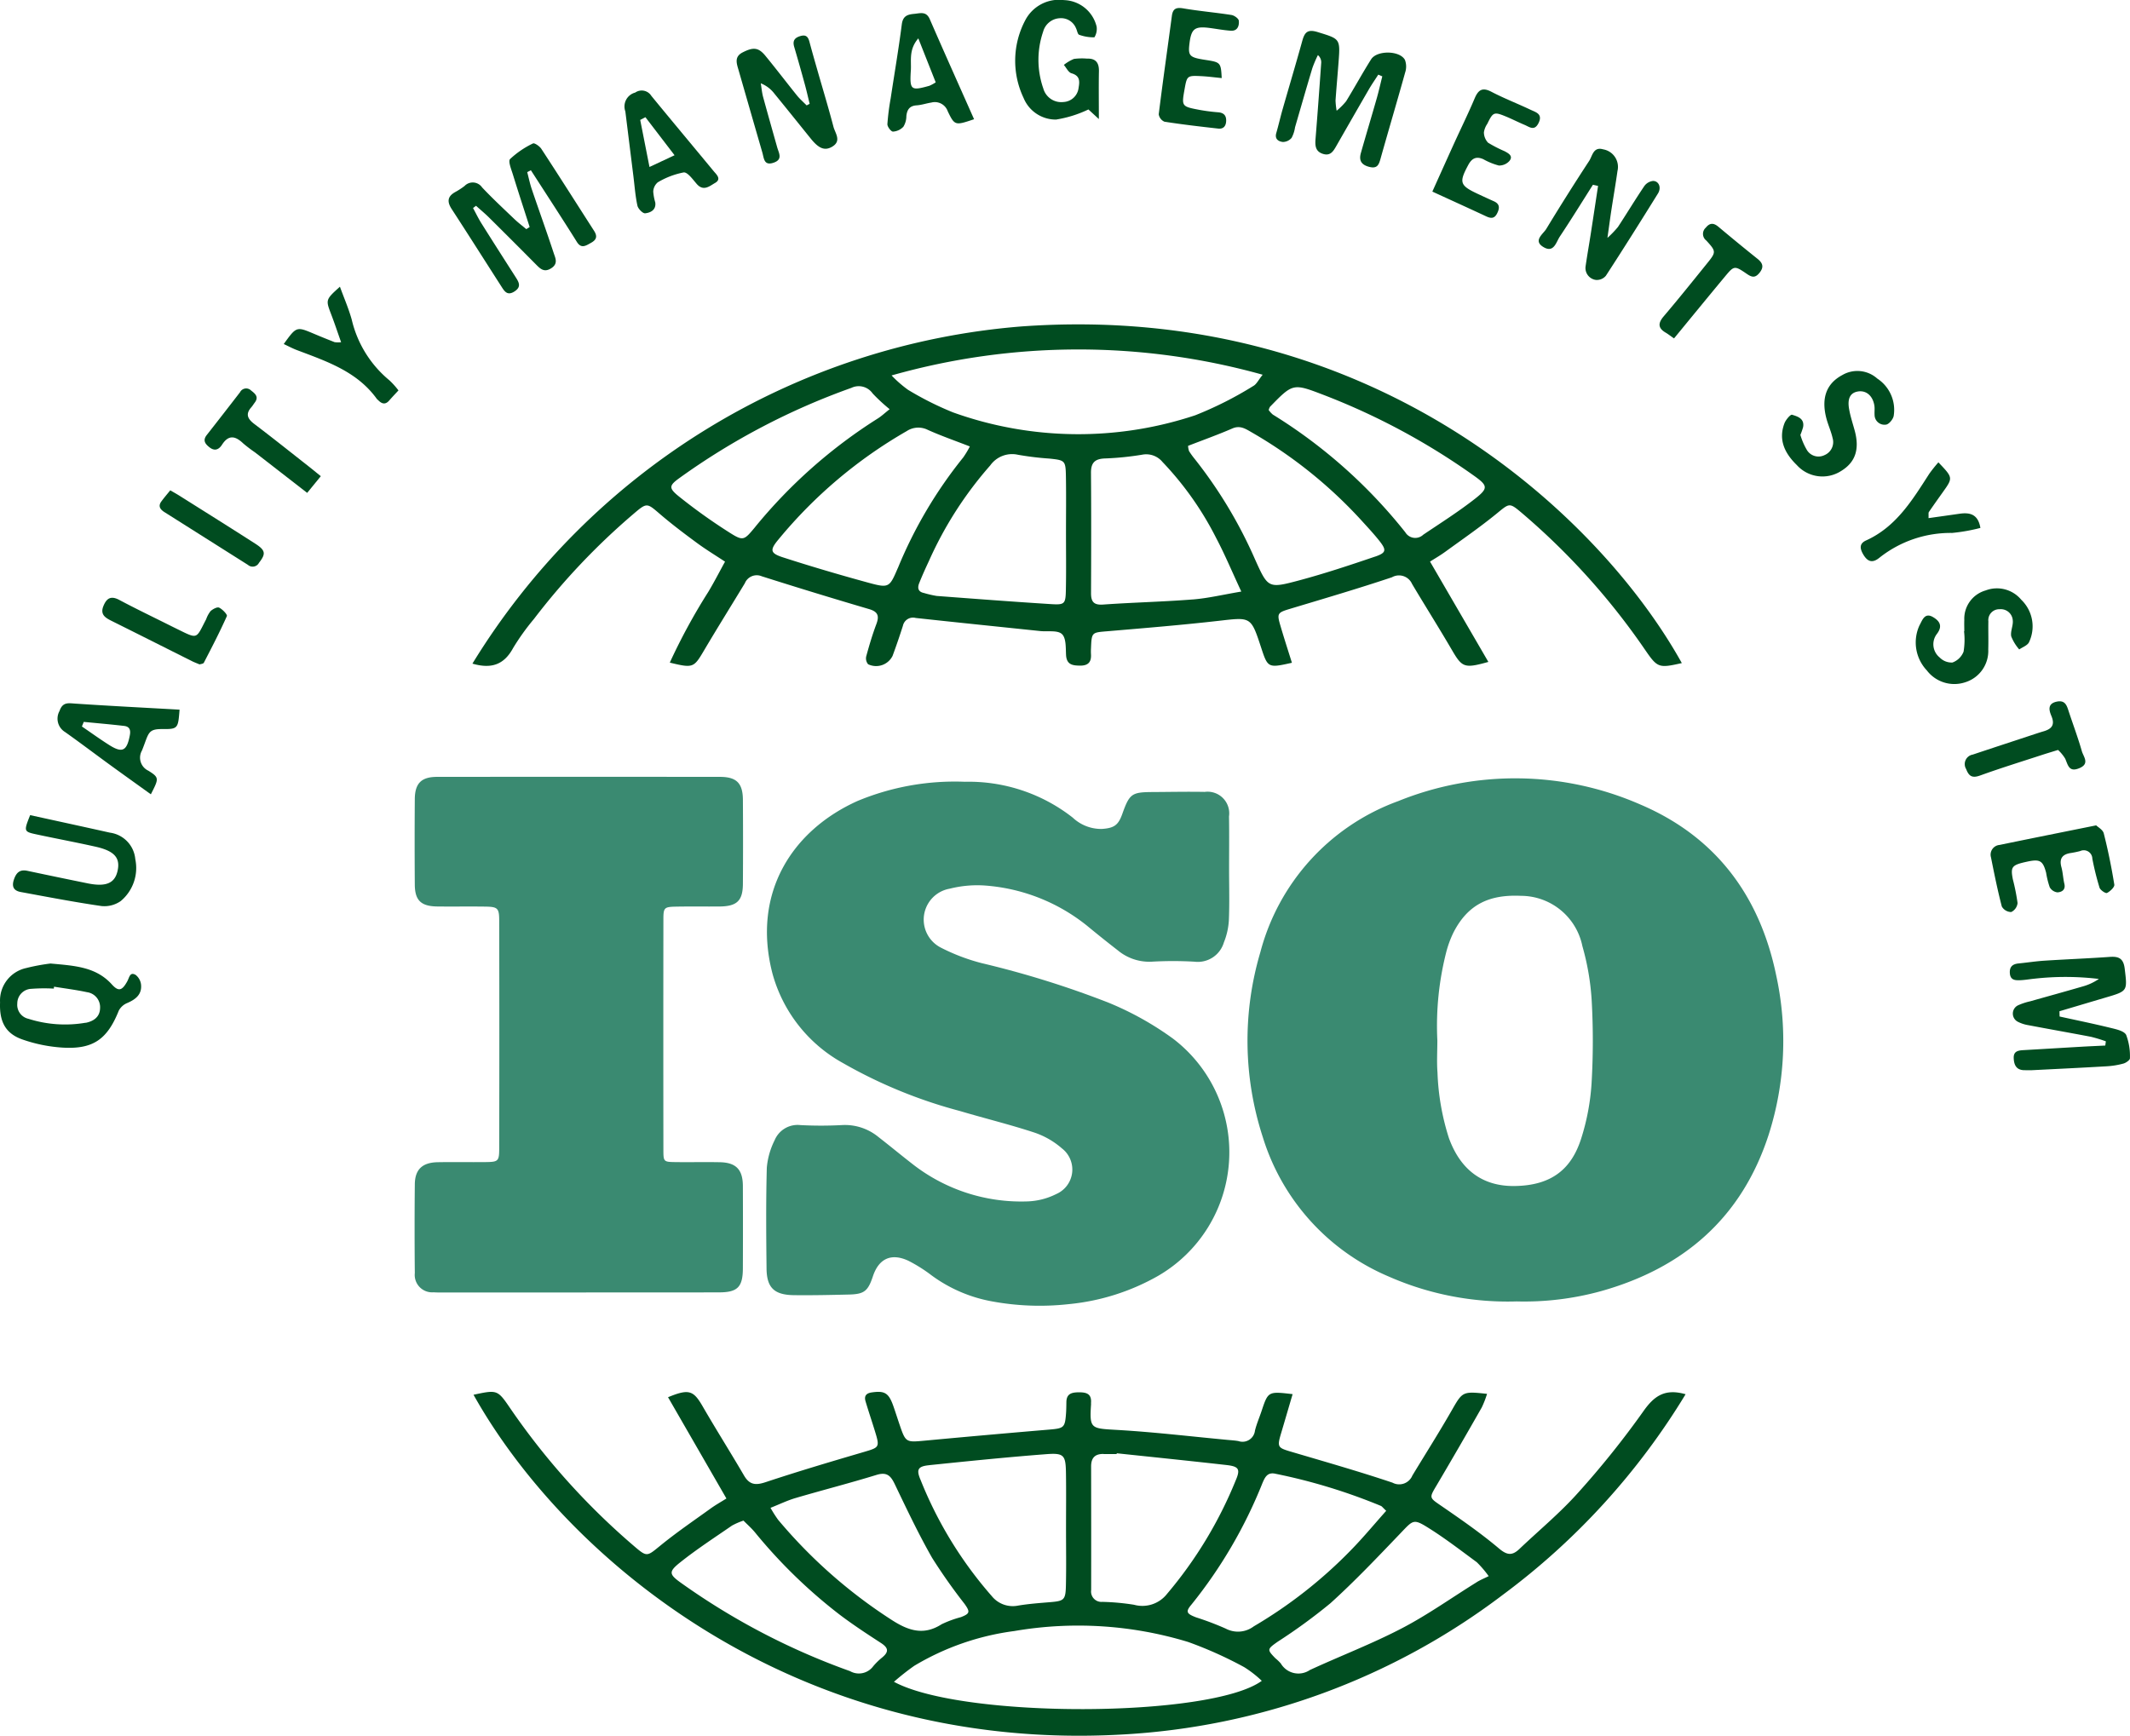 <svg xmlns="http://www.w3.org/2000/svg" width="202" height="164.642" viewBox="0 0 202 164.642">
  <g id="ch-04" transform="translate(-1483 -1474.438)">
    <path id="Path_59" data-name="Path 59" d="M377.878,193.883a29.582,29.582,0,0,0-22.97-.314A20.9,20.9,0,0,0,341.846,207.9a29.534,29.534,0,0,0,.233,17.534,21.1,21.1,0,0,0,11.955,13.231,27.992,27.992,0,0,0,12.117,2.356,27.412,27.412,0,0,0,8-.974c7.848-2.2,13.354-6.975,15.9-14.83a29.2,29.2,0,0,0,.712-15.147C389.2,202.537,385.032,196.931,377.878,193.883Zm-4.622,26.478a21.622,21.622,0,0,1-.988,5.226c-.876,2.728-2.651,4.451-6.34,4.487-3.032.03-5.1-1.551-6.191-4.525a22.982,22.982,0,0,1-1.091-6.243c-.077-1.008-.013-2.028-.013-3.042a28.3,28.3,0,0,1,.828-8.316,9.955,9.955,0,0,1,.69-1.9c1.4-2.76,3.494-3.632,6.413-3.5a5.958,5.958,0,0,1,5.823,4.768,23.926,23.926,0,0,1,.879,5.1,68.577,68.577,0,0,1-.009,7.938Z" transform="translate(1260.679 1356.865)" fill="#3a8a71"/>
    <path id="Path_60" data-name="Path 60" d="M210.751,231.64a6.58,6.58,0,0,1-2.765.7,16.739,16.739,0,0,1-10.912-3.579c-1.068-.83-2.109-1.694-3.178-2.523A5,5,0,0,0,190.4,225.1a37.2,37.2,0,0,1-3.912,0,2.358,2.358,0,0,0-2.449,1.443,7.152,7.152,0,0,0-.739,2.6c-.087,3.187-.06,6.377-.025,9.566.02,1.82.733,2.5,2.594,2.523,1.738.021,3.478-.018,5.216-.059,1.455-.034,1.807-.321,2.278-1.734.559-1.676,1.734-2.228,3.359-1.472a14.219,14.219,0,0,1,2.2,1.385,13.829,13.829,0,0,0,5.659,2.456,24.863,24.863,0,0,0,7.334.277,21.2,21.2,0,0,0,8.477-2.673,13.55,13.55,0,0,0,1.447-22.5,29.222,29.222,0,0,0-6.179-3.443,90.377,90.377,0,0,0-12-3.736,18.778,18.778,0,0,1-3.891-1.486,2.981,2.981,0,0,1,.888-5.574,10.638,10.638,0,0,1,3.292-.3,17.48,17.48,0,0,1,9.69,3.792q1.452,1.2,2.941,2.354A4.669,4.669,0,0,0,219.8,209.6a35.345,35.345,0,0,1,4.057,0,2.581,2.581,0,0,0,2.791-1.83,6.589,6.589,0,0,0,.471-2.089c.069-1.592.022-3.188.021-4.783,0-1.691.021-3.383-.007-5.073a2.053,2.053,0,0,0-2.307-2.331c-1.642-.03-3.285.005-4.928.014-2,.011-2.2.153-2.894,2.1-.38,1.058-.785,1.32-1.928,1.4a3.933,3.933,0,0,1-2.764-1.074,15.988,15.988,0,0,0-10.23-3.4,24,24,0,0,0-10.168,1.817c-6.161,2.762-10.048,8.678-8.09,16.328a13.875,13.875,0,0,0,6.7,8.538,45.98,45.98,0,0,0,11.079,4.544c2.355.7,4.745,1.282,7.075,2.049a7.689,7.689,0,0,1,2.609,1.5A2.534,2.534,0,0,1,210.751,231.64Z" transform="translate(1372.421 1356.06)" fill="#3a8a71"/>
    <path id="Path_61" data-name="Path 61" d="M97.157,239.8c1.727-.007,2.215-.523,2.222-2.274q.016-3.915,0-7.829c-.01-1.55-.653-2.211-2.181-2.242-1.4-.028-2.8.007-4.2-.012-1.122-.015-1.155-.032-1.156-1.125q-.015-10.946,0-21.892c0-1.139.073-1.195,1.266-1.216,1.353-.024,2.706,0,4.059-.012,1.65-.018,2.2-.539,2.215-2.135q.027-3.987,0-7.974c-.009-1.592-.6-2.186-2.181-2.187q-13.411-.013-26.822,0c-1.494,0-2.1.613-2.113,2.109q-.029,4.059,0,8.119c.013,1.5.6,2.048,2.14,2.066,1.5.018,3-.009,4.494.011,1.222.017,1.368.125,1.371,1.315q.025,10.8,0,21.6c0,1.251-.091,1.307-1.323,1.32-1.5.015-3-.016-4.494.011-1.471.026-2.172.679-2.186,2.1q-.042,4.2,0,8.409a1.652,1.652,0,0,0,1.778,1.831c.433.031.869.017,1.3.017q6.234,0,12.469,0C88.264,239.8,92.71,239.815,97.157,239.8Z" transform="translate(1454.072 1357.227)" fill="#3a8a71"/>
    <path id="Path_62" data-name="Path 62" d="M237.047,372.653a85.1,85.1,0,0,1-6.221,7.76c-1.693,1.893-3.674,3.529-5.521,5.287-.667.635-1.147.638-1.935-.027-1.712-1.446-3.567-2.732-5.417-4.006-1.222-.842-1.236-.766-.5-2.008q2.167-3.671,4.274-7.377a9.325,9.325,0,0,0,.5-1.287c-2.364-.251-2.321-.227-3.407,1.667-1.179,2.055-2.451,4.056-3.677,6.084a1.35,1.35,0,0,1-1.885.674c-3.19-1.072-6.432-1.994-9.66-2.949-1.227-.363-1.29-.443-.9-1.748.364-1.223.72-2.449,1.089-3.7-2.321-.271-2.32-.271-2.948,1.613-.206.617-.469,1.219-.623,1.849a1.189,1.189,0,0,1-1.569.99c-.349-.061-.706-.082-1.06-.115-3.414-.32-6.822-.726-10.243-.931-2.68-.16-2.831-.038-2.673-2.441,0-.059-.006-.119,0-.178.048-.831-.457-.962-1.139-.96s-1.189.115-1.2.93c-.006.356-.007.712-.033,1.067-.1,1.363-.2,1.42-1.609,1.54q-5.92.5-11.836,1.052c-1.7.16-1.765.153-2.3-1.405-.211-.615-.407-1.237-.621-1.851-.446-1.276-.825-1.5-2.054-1.324-.546.077-.739.347-.594.841.285.964.611,1.916.905,2.878.455,1.487.4,1.5-1.062,1.931-3.118.916-6.235,1.839-9.318,2.863-.948.315-1.529.261-2.049-.631-1.283-2.2-2.647-4.352-3.921-6.557-.876-1.515-1.3-1.688-3.285-.869l5.537,9.607c-.52.327-1.032.611-1.5.951-1.583,1.141-3.2,2.244-4.712,3.473-1.333,1.083-1.294,1.166-2.565.076a67.015,67.015,0,0,1-11.733-13.067c-1.2-1.756-1.227-1.755-3.474-1.273,8.751,15.605,30.56,33.957,61.455,32.23a65.574,65.574,0,0,0,36.166-13.259,66.788,66.788,0,0,0,17.327-19.021C239.089,370.468,238.072,371.195,237.047,372.653Zm-36.14,6.852c.242-.561.463-1.115,1.265-.928a54.151,54.151,0,0,1,9.991,3.049c.1.045.171.155.5.465-1.152,1.29-2.2,2.562-3.354,3.738a43.766,43.766,0,0,1-9.206,7.221,2.487,2.487,0,0,1-2.653.217,27.39,27.39,0,0,0-2.817-1.07c-.92-.354-1.017-.532-.427-1.229A44.759,44.759,0,0,0,200.908,379.505Zm-15.049-2.8c.414.006.829,0,1.243,0l.008-.073c3.466.368,6.934.721,10.4,1.114,1.188.135,1.346.39.871,1.485a39.811,39.811,0,0,1-6.5,10.736A2.976,2.976,0,0,1,188.74,391a22.2,22.2,0,0,0-2.995-.273.984.984,0,0,1-1.063-1.121q.007-5.864-.005-11.728c0-.824.379-1.193,1.182-1.182Zm-16.546,1.056c3.7-.381,7.408-.761,11.119-1.045,1.673-.128,1.834.1,1.861,1.776.028,1.777.006,3.555.006,5.333h0c0,1.778.03,3.556-.01,5.333-.031,1.4-.17,1.487-1.533,1.6-1,.082-2,.156-2.992.321a2.56,2.56,0,0,1-2.513-.907,38.09,38.09,0,0,1-6.74-11c-.433-1-.267-1.3.806-1.408ZM164.9,395.974a6.065,6.065,0,0,0-.891.865,1.689,1.689,0,0,1-2.194.459,65.464,65.464,0,0,1-16-8.351c-1.17-.833-1.234-1.07-.1-1.972,1.566-1.249,3.255-2.345,4.907-3.485a6.555,6.555,0,0,1,1.088-.47c.362.367.751.709,1.077,1.1a48.787,48.787,0,0,0,8,7.787c1.27.966,2.611,1.843,3.95,2.713.658.427.819.8.16,1.352Zm-9.888-13.007a11.768,11.768,0,0,1-.739-1.16c.876-.347,1.613-.707,2.39-.934,2.55-.749,5.127-1.408,7.667-2.19,1-.307,1.356.1,1.743.911,1.125,2.347,2.242,4.706,3.53,6.964a53,53,0,0,0,3.067,4.353c.552.773.517.929-.342,1.266a10.259,10.259,0,0,0-1.827.672c-1.79,1.149-3.28.551-4.878-.5a47.686,47.686,0,0,1-10.611-9.386Zm10.971,15.339a23.634,23.634,0,0,1,1.916-1.51,24.635,24.635,0,0,1,9.481-3.3,35.794,35.794,0,0,1,16.492,1.033,37.818,37.818,0,0,1,5.32,2.388,10.388,10.388,0,0,1,1.671,1.3c-4.816,3.518-28.374,3.605-34.879.094Zm55.258-9.442c-2.363,1.464-4.639,3.092-7.1,4.373-2.824,1.472-5.818,2.614-8.714,3.952a1.939,1.939,0,0,1-2.762-.622,4.369,4.369,0,0,0-.512-.49c-.8-.824-.785-.858.208-1.563a53.214,53.214,0,0,0,5.012-3.657c2.321-2.1,4.481-4.379,6.647-6.642,1.23-1.284,1.219-1.406,2.757-.435s3,2.1,4.474,3.184a10.013,10.013,0,0,1,1.131,1.323C221.975,388.489,221.587,388.646,221.237,388.863Z" transform="translate(1401.799 1235.658)" fill="#004c20"/>
    <path id="Path_63" data-name="Path 63" d="M222.946,104.387c1.256-1.024,1.21-1.1,2.457-.042a65.975,65.975,0,0,1,11.632,12.926c1.189,1.73,1.3,1.77,3.495,1.275-7.623-13.729-29.079-34.363-62.643-31.932a67.342,67.342,0,0,0-52.05,31.983c1.845.539,3.023.063,3.863-1.486a21.92,21.92,0,0,1,1.967-2.744,64.612,64.612,0,0,1,9.4-9.933c1.333-1.139,1.3-1.1,2.584,0,1.123.962,2.309,1.854,3.5,2.731.852.626,1.76,1.176,2.642,1.759-.532.964-1.033,1.946-1.6,2.888a56.635,56.635,0,0,0-3.638,6.69c2.218.538,2.275.488,3.241-1.146,1.266-2.142,2.585-4.253,3.875-6.382a1.219,1.219,0,0,1,1.607-.662q5.069,1.61,10.172,3.111c.854.251.985.652.692,1.431-.375,1-.677,2.02-.957,3.046a.866.866,0,0,0,.176.755,1.743,1.743,0,0,0,2.32-.792c.35-.943.675-1.9.981-2.855a.979.979,0,0,1,1.21-.743c3.939.428,7.881.832,11.822,1.243.7.073,1.621-.1,2.04.277s.364,1.3.4,1.994c.054.92.607,1,1.332,1.008.771.005,1.081-.344,1.032-1.083a5.024,5.024,0,0,1,0-.534c.064-1.562.068-1.518,1.562-1.645,3.537-.3,7.076-.592,10.6-.993,3.015-.343,3.007-.408,3.98,2.56.627,1.913.661,1.931,2.914,1.424-.371-1.188-.754-2.362-1.1-3.547-.337-1.143-.254-1.216.932-1.573,3.226-.971,6.46-1.921,9.654-2.99a1.352,1.352,0,0,1,1.906.63c1.242,2.088,2.54,4.142,3.764,6.239.988,1.693,1.178,1.8,3.474,1.16l-5.533-9.517c.475-.3.979-.591,1.445-.93C219.731,106.8,221.389,105.656,222.946,104.387Zm-70.323,1.285c-1.039,1.249-1.106,1.319-2.447.467a52.9,52.9,0,0,1-4.756-3.4c-.99-.8-.939-1.032.053-1.749a65.5,65.5,0,0,1,16.3-8.549,1.606,1.606,0,0,1,2.019.529,16.511,16.511,0,0,0,1.612,1.493c-.49.387-.786.671-1.126.882a48.277,48.277,0,0,0-11.657,10.327Zm13.556,3.86c-.806,1.876-.828,1.926-2.9,1.359-2.672-.733-5.333-1.515-7.97-2.367-1.245-.4-1.294-.7-.425-1.733a44.314,44.314,0,0,1,12.134-10.247,2,2,0,0,1,1.992-.126c1.231.556,2.512,1,4,1.579a8.913,8.913,0,0,1-.627,1.041,42.179,42.179,0,0,0-6.2,10.495Zm15.941,1.97c-.028,1.465-.084,1.535-1.5,1.445-3.589-.228-7.176-.5-10.763-.771a10.19,10.19,0,0,1-1.2-.279c-.569-.115-.625-.494-.452-.93.283-.713.6-1.412.925-2.107a35.7,35.7,0,0,1,5.815-9.065,2.544,2.544,0,0,1,2.626-1.011,27.787,27.787,0,0,0,2.984.363c1.486.158,1.539.18,1.566,1.712.031,1.773.007,3.548.007,5.321s.026,3.548-.009,5.321ZM171.411,94.764a29.777,29.777,0,0,1-4.266-2.142,11.161,11.161,0,0,1-1.558-1.361,64.928,64.928,0,0,1,35.193-.068c-.4.493-.578.9-.887,1.066a34.251,34.251,0,0,1-5.512,2.782A35.164,35.164,0,0,1,171.411,94.764Zm22.751,17.744c-2.832.224-5.677.285-8.512.486-.9.064-1.15-.28-1.147-1.093.015-3.8.024-7.593-.005-11.389-.008-.986.378-1.352,1.36-1.378a27.637,27.637,0,0,0,3.529-.362,2,2,0,0,1,1.888.691,30.127,30.127,0,0,1,5.107,7.242c.821,1.556,1.5,3.186,2.372,5.056-1.716.288-3.145.634-4.593.749Zm17.265-4.059c-2.4.817-4.818,1.621-7.269,2.274-2.859.761-2.88.69-4.1-2.011a43.232,43.232,0,0,0-5.746-9.559,7.04,7.04,0,0,1-.515-.718,1.834,1.834,0,0,1-.091-.495c1.462-.568,2.851-1.063,4.2-1.65.737-.321,1.256.039,1.812.356a43.506,43.506,0,0,1,10.6,8.555c.519.568,1.042,1.136,1.52,1.738.7.887.677,1.141-.4,1.509Zm4.56-2.06a1.1,1.1,0,0,1-1.681-.252,48.639,48.639,0,0,0-12.561-11.163,2.309,2.309,0,0,1-.395-.433,1.335,1.335,0,0,1,.12-.3c2.183-2.242,2.185-2.246,5.1-1.128a64.411,64.411,0,0,1,14.2,7.625c1.365.967,1.436,1.207.165,2.207-1.577,1.239-3.282,2.315-4.948,3.439Z" transform="translate(1401.966 1418.79)" fill="#004c20"/>
    <g id="Group_253" data-name="Group 253">
      <path id="Path_64" data-name="Path 64" d="M124.484,51.738c.294.458.562.931,1.253.486.663-.427.431-.854.121-1.338-1.086-1.7-2.171-3.393-3.242-5.1-.3-.474-.541-.982-.81-1.474l.283-.213c.416.374.849.731,1.246,1.125q2.212,2.19,4.4,4.4c.426.427.8.854,1.508.385.654-.434.366-.958.215-1.418-.664-2.022-1.389-4.024-2.073-6.04-.182-.536-.3-1.1-.44-1.644l.346-.18,2.262,3.5c.705,1.1,1.411,2.192,2.1,3.3.42.672.848.36,1.341.087.545-.3.612-.638.288-1.142-1.666-2.591-3.313-5.2-5-7.775-.164-.252-.653-.585-.792-.511a8.579,8.579,0,0,0-2.172,1.48c-.2.211.118.978.269,1.469.513,1.665,1.057,3.32,1.589,4.98l-.318.2c-.384-.322-.786-.625-1.147-.971-1.028-.983-2.071-1.954-3.046-2.988A1.075,1.075,0,0,0,121,42.222a6.932,6.932,0,0,1-.893.58c-.736.415-.772.921-.326,1.606C121.364,46.84,122.916,49.295,124.484,51.738Z" transform="translate(1406.055 1449.859)" fill="#004c20"/>
      <path id="Path_65" data-name="Path 65" d="M546.368,262.331c-.2-.386-.969-.543-1.513-.676-1.59-.39-3.2-.718-4.8-1.07q-.007-.248-.013-.5c1.46-.432,2.918-.868,4.379-1.3,2.11-.619,2.062-.611,1.808-2.739-.113-.945-.536-1.178-1.4-1.117-2.066.147-4.136.226-6.2.359-.826.053-1.646.182-2.47.264-.563.056-.863.315-.823.918.046.692.537.69,1.021.669.412-.018.821-.092,1.232-.134a26.472,26.472,0,0,1,6.19.016,5.176,5.176,0,0,1-1.563.721c-1.646.479-3.3.933-4.949,1.4a5.855,5.855,0,0,0-1.174.39.871.871,0,0,0,0,1.55,3.392,3.392,0,0,0,1.007.326c1.973.376,3.952.723,5.924,1.1a13.839,13.839,0,0,1,1.417.43l-.054.4c-.68.034-1.36.063-2.039.1-1.891.109-3.781.225-5.672.333-.5.028-.994.073-.973.742s.249,1.164,1.031,1.163c.237,0,.475.012.711,0,2.364-.119,4.729-.232,7.092-.371a7.572,7.572,0,0,0,1.574-.259c.242-.067.621-.336.613-.5A5.686,5.686,0,0,0,546.368,262.331Z" transform="translate(1138.269 1310.276)" fill="#004c20"/>
      <path id="Path_66" data-name="Path 66" d="M340.5,18.785a1.094,1.094,0,0,0,.827-.394,3.071,3.071,0,0,0,.323-1c.546-1.874,1.083-3.752,1.645-5.621a11.584,11.584,0,0,1,.523-1.226.889.889,0,0,1,.316.71c-.171,2.42-.345,4.84-.542,7.258-.052.646,0,1.193.731,1.41.677.2.954-.253,1.231-.738q1.542-2.7,3.1-5.394c.277-.476.593-.929.891-1.392l.38.163c-.167.664-.316,1.333-.5,1.991-.5,1.764-1.034,3.52-1.533,5.286-.192.68.023,1.107.78,1.305s.917-.167,1.083-.761c.767-2.733,1.578-5.454,2.338-8.188A1.785,1.785,0,0,0,352.072,11c-.482-.9-2.658-.931-3.21-.051-.819,1.3-1.56,2.658-2.366,3.971a6.262,6.262,0,0,1-.9.9,6.913,6.913,0,0,1-.106-.97c.087-1.24.2-2.478.293-3.717.164-2.164.108-2.124-1.98-2.77-.995-.308-1.249.043-1.475.862-.6,2.167-1.245,4.32-1.863,6.481-.211.739-.379,1.491-.593,2.229C339.7,18.52,340.093,18.743,340.5,18.785Z" transform="translate(1264.166 1469.12)" fill="#004c20"/>
      <path id="Path_67" data-name="Path 67" d="M12.866,257.781c-.548-.317-.591.231-.792.6-.495.9-.832,1-1.459.309C9.1,257.012,7.1,256.911,4.787,256.7a18.875,18.875,0,0,0-2.307.43,3.153,3.153,0,0,0-2.474,3.26c-.073,1.8.5,2.941,2.1,3.507a14.175,14.175,0,0,0,3.8.777c2.932.184,4.274-.786,5.364-3.516a1.6,1.6,0,0,1,.817-.72c.768-.336,1.362-.792,1.293-1.694A1.362,1.362,0,0,0,12.866,257.781Zm-4.745,4.535a11.468,11.468,0,0,1-5.426-.373,1.356,1.356,0,0,1-1.055-1.457A1.386,1.386,0,0,1,2.983,259.1a16.22,16.22,0,0,1,2.122-.02l.02-.182c1.043.169,2.095.3,3.126.521a1.435,1.435,0,0,1,1.24,1.507c-.016.866-.646,1.257-1.371,1.4Z" transform="translate(1483 1309.134)" fill="#004c20"/>
      <path id="Path_68" data-name="Path 68" d="M198.647,20.563c.159.555.147,1.28,1.075.96.888-.306.488-.908.333-1.455-.448-1.59-.9-3.178-1.335-4.772-.114-.424-.15-.868-.222-1.3a3.021,3.021,0,0,1,1.294.982c1.161,1.419,2.306,2.853,3.459,4.278.754.931,1.325,1.173,2.037.74.89-.542.26-1.271.1-1.889-.464-1.77-.995-3.522-1.5-5.282-.259-.908-.522-1.815-.764-2.728-.121-.458-.287-.748-.855-.588s-.774.458-.6,1.037q.525,1.782,1.013,3.575c.165.6.3,1.213.451,1.819l-.286.15c-.31-.315-.649-.607-.925-.95-1-1.243-1.969-2.516-2.982-3.75-.661-.806-1.154-.844-2.164-.326-.812.416-.565,1.054-.384,1.681Q197.516,16.654,198.647,20.563Z" transform="translate(1356.651 1468.345)" fill="#004c20"/>
      <path id="Path_69" data-name="Path 69" d="M410.334,48.982c.962.549,1.171-.5,1.521-1.022,1.077-1.614,2.095-3.268,3.136-4.907l.487.109c-.227,1.495-.451,2.99-.683,4.484-.163,1.049-.348,2.095-.5,3.145a1.139,1.139,0,0,0,.971,1.287,1.112,1.112,0,0,0,.957-.4c1.678-2.58,3.316-5.187,4.937-7.8.345-.556.087-1.185-.467-1.188a1.177,1.177,0,0,0-.826.482c-.861,1.275-1.657,2.594-2.5,3.881a9.576,9.576,0,0,1-1,1.037c.164-1.161.263-1.913.378-2.664.188-1.226.4-2.448.574-3.675a1.689,1.689,0,0,0-1.353-2.058c-.941-.277-1.02.62-1.33,1.093q-2.092,3.195-4.073,6.46C410.251,47.748,409.267,48.374,410.334,48.982Z" transform="translate(1219.075 1448.912)" fill="#004c20"/>
      <path id="Path_70" data-name="Path 70" d="M274.272,11.342a11.1,11.1,0,0,0,3.075-.96l.99.911c0-1.823-.02-3.178.007-4.533.016-.806-.3-1.229-1.133-1.2a5.788,5.788,0,0,0-1.236.029,3.871,3.871,0,0,0-.958.569c.239.274.431.709.724.793.81.231.784.753.674,1.379a1.518,1.518,0,0,1-1.431,1.346A1.769,1.769,0,0,1,273.071,8.4a8.242,8.242,0,0,1-.017-5.4,1.725,1.725,0,0,1,1.558-1.271,1.532,1.532,0,0,1,1.559.951c.106.211.148.567.3.62a3.992,3.992,0,0,0,1.444.239,1.512,1.512,0,0,0,.21-1.013,3.282,3.282,0,0,0-3.08-2.515,3.613,3.613,0,0,0-3.7,1.933,8.208,8.208,0,0,0-.149,7.342A3.3,3.3,0,0,0,274.272,11.342Z" transform="translate(1308.874 1474.438)" fill="#004c20"/>
      <path id="Path_71" data-name="Path 71" d="M517.11,162.538c.027-.886-.007-1.774.01-2.661a1.034,1.034,0,0,1,1.073-1.151,1.133,1.133,0,0,1,1.239,1.03c.066.5-.239,1.059-.143,1.544a4.176,4.176,0,0,0,.758,1.238c.31-.211.728-.355.91-.646a3.5,3.5,0,0,0-.717-4.066,3,3,0,0,0-3.382-.882,2.788,2.788,0,0,0-2.02,2.805c-.015.354,0,.71,0,1.065h-.024a6.972,6.972,0,0,1-.045,1.936,1.794,1.794,0,0,1-1.052,1.029,1.571,1.571,0,0,1-1.216-.479,1.606,1.606,0,0,1-.252-2.246c.578-.766.211-1.238-.382-1.585-.8-.468-1.015.319-1.279.786a3.872,3.872,0,0,0,.7,4.278,3.279,3.279,0,0,0,3.651,1.116A3.109,3.109,0,0,0,517.11,162.538Z" transform="translate(1154.448 1373.502)" fill="#004c20"/>
      <path id="Path_72" data-name="Path 72" d="M4.2,224.457c2.55.469,5.1.961,7.661,1.332a2.706,2.706,0,0,0,1.82-.474,4.084,4.084,0,0,0,1.38-3.976,2.782,2.782,0,0,0-2.4-2.511c-2.53-.565-5.063-1.114-7.572-1.664-.615,1.553-.618,1.567.665,1.841,1.846.394,3.7.74,5.545,1.154,1.779.4,2.348,1.053,2.087,2.269-.256,1.2-1.1,1.561-2.844,1.207q-2.862-.582-5.719-1.189c-.729-.153-1.061.191-1.281.856C3.319,223.992,3.573,224.341,4.2,224.457Z" transform="translate(1480.769 1334.594)" fill="#004c20"/>
      <path id="Path_73" data-name="Path 73" d="M480.246,108.322c1.364-.826,1.78-2.067,1.294-3.848-.186-.683-.413-1.36-.532-2.055-.172-1.007.134-1.531.848-1.645.773-.124,1.4.4,1.552,1.334.046.289,0,.592.02.887a.938.938,0,0,0,1.076.924c.277-.024.675-.5.737-.832a3.553,3.553,0,0,0-1.559-3.539,2.83,2.83,0,0,0-3.314-.332c-1.5.8-2.019,2.17-1.511,4.109.164.628.446,1.226.587,1.857a1.34,1.34,0,0,1-.761,1.627,1.286,1.286,0,0,1-1.7-.528,6.268,6.268,0,0,1-.591-1.388,6.551,6.551,0,0,0,.257-.739c.148-.816-.524-1.011-1.047-1.173-.149-.046-.59.472-.717.8-.615,1.6.05,2.883,1.17,3.975A3.275,3.275,0,0,0,480.246,108.322Z" transform="translate(1177.349 1410.798)" fill="#004c20"/>
      <path id="Path_74" data-name="Path 74" d="M309.185,12.912c1.69.264,3.391.462,5.092.652.515.057.748-.263.754-.762s-.251-.741-.754-.783a17.185,17.185,0,0,1-1.76-.226c-1.725-.326-1.723-.335-1.425-2,.224-1.248.244-1.272,1.627-1.2.582.029,1.161.109,1.889.18-.079-1.48-.1-1.5-1.559-1.726-1.5-.231-1.643-.379-1.5-1.547.175-1.43.5-1.671,1.986-1.471.643.087,1.284.207,1.931.252s.813-.476.763-.949c-.022-.21-.429-.5-.695-.543-1.518-.238-3.053-.367-4.566-.626-.688-.118-1,.03-1.089.726-.413,3.106-.86,6.208-1.244,9.318a.918.918,0,0,0,.551.708Z" transform="translate(1284.254 1473.071)" fill="#004c20"/>
      <path id="Path_75" data-name="Path 75" d="M167.228,32.243c.117.936.182,1.884.382,2.8.065.3.507.75.734.727.509-.053,1.054-.316.959-1.028a4.837,4.837,0,0,1-.193-1.036,1.221,1.221,0,0,1,.429-.872,7.588,7.588,0,0,1,2.456-.94c.371-.043.871.673,1.247,1.1.641.732,1.231.181,1.728-.1.649-.373.135-.8-.15-1.146-1.96-2.373-3.936-4.732-5.887-7.113a1.076,1.076,0,0,0-1.532-.316,1.362,1.362,0,0,0-.936,1.785C166.689,27.909,166.958,30.076,167.228,32.243Zm1.141-5.588,2.763,3.609-2.378,1.113-.879-4.463.493-.259Z" transform="translate(1375.84 1458.9)" fill="#004c20"/>
      <path id="Path_76" data-name="Path 76" d="M236.895,14.737a1.469,1.469,0,0,0,.987-.466,1.937,1.937,0,0,0,.281-1.011c.066-.611.308-.971.978-1.015.467-.031.924-.193,1.39-.264a1.294,1.294,0,0,1,1.553.821c.663,1.386.719,1.359,2.5.76-1.435-3.232-2.836-6.351-4.2-9.488-.34-.781-.9-.559-1.486-.506-.649.059-1.069.209-1.17,1.007-.3,2.341-.7,4.668-1.052,7a22.675,22.675,0,0,0-.312,2.452C236.353,14.273,236.711,14.74,236.895,14.737Zm1.693-5.8c.059-.941-.216-1.974.708-3.043l1.65,4.17a3.78,3.78,0,0,1-.6.326c-1.752.493-1.877.409-1.76-1.453Z" transform="translate(1330.793 1472.185)" fill="#004c20"/>
      <path id="Path_77" data-name="Path 77" d="M15.551,188.1a1.484,1.484,0,0,0,.519,1.989c1.445,1.023,2.856,2.094,4.287,3.135,1.276.928,2.561,1.844,3.857,2.777.761-1.494.814-1.579-.231-2.236a1.365,1.365,0,0,1-.611-1.921c.663-1.641.515-2.046,1.955-2.032,1.464.014,1.471-.073,1.609-1.84-3.291-.186-6.582-.351-9.87-.573C16.38,187.356,15.855,187.223,15.551,188.1Zm2.3,1.031c1.275.125,2.553.234,3.825.383.5.059.644.36.544.886-.281,1.486-.706,1.718-1.956.926-.881-.558-1.727-1.17-2.589-1.758l.176-.438Z" transform="translate(1473.093 1353.782)" fill="#004c20"/>
      <path id="Path_78" data-name="Path 78" d="M532.181,228.109a1.073,1.073,0,0,0,.6-.853,19.462,19.462,0,0,0-.449-2.255c-.231-1.2-.1-1.357,1.376-1.675,1.19-.257,1.478-.091,1.782,1.06a8.077,8.077,0,0,0,.34,1.368.969.969,0,0,0,.73.489c.4-.021.8-.229.658-.816-.122-.516-.138-1.06-.278-1.57-.229-.839.106-1.235.914-1.351a8.823,8.823,0,0,0,.869-.182.811.811,0,0,1,1.149.721,26,26,0,0,0,.683,2.754c.075.234.578.567.708.5.3-.151.73-.555.693-.79-.263-1.633-.593-3.258-1-4.861-.088-.35-.562-.6-.72-.761-3.257.658-6.214,1.247-9.166,1.858a.926.926,0,0,0-.812,1.169c.313,1.564.627,3.13,1.03,4.672A1.038,1.038,0,0,0,532.181,228.109Z" transform="translate(1141.556 1332.841)" fill="#004c20"/>
      <path id="Path_79" data-name="Path 79" d="M387.672,35.581c.255-.509.26-.9-.322-1.155-.487-.216-.969-.441-1.453-.666-1.779-.825-1.855-1.106-.968-2.762.349-.652.765-.849,1.431-.557a6.2,6.2,0,0,0,1.472.6,1.3,1.3,0,0,0,1-.426c.4-.481-.09-.733-.445-.928a12.561,12.561,0,0,1-1.575-.81,1.452,1.452,0,0,1-.394-.98,1.913,1.913,0,0,1,.325-.814c.537-1.108.633-1.153,1.74-.7.6.247,1.184.547,1.785.8.46.191.935.623,1.328-.163.436-.871-.248-1.028-.752-1.267-1.23-.584-2.507-1.076-3.713-1.706-.879-.459-1.256-.169-1.6.649-.6,1.419-1.28,2.8-1.918,4.2-.682,1.5-1.354,3-2.084,4.619,1.8.826,3.466,1.581,5.121,2.355C387.1,36.076,387.422,36.081,387.672,35.581Z" transform="translate(1237.309 1459.097)" fill="#004c20"/>
      <path id="Path_80" data-name="Path 80" d="M84.406,87.027a1.274,1.274,0,0,0,.13.121c.341.353.68.451,1.046.025.265-.308.549-.6.874-.954a7.64,7.64,0,0,0-.848-.947,10.6,10.6,0,0,1-3.579-5.749c-.288-1.045-.728-2.048-1.125-3.142-1.37,1.238-1.36,1.234-.82,2.647.322.842.606,1.7.932,2.62a2.661,2.661,0,0,1-.612-.005q-.99-.385-1.97-.8c-1.649-.694-1.648-.7-2.858.977.431.2.833.418,1.257.578C79.65,83.464,82.531,84.42,84.406,87.027Z" transform="translate(1434.333 1425.252)" fill="#004c20"/>
      <path id="Path_81" data-name="Path 81" d="M495.846,131.885c.428.743.9.871,1.553.336a10.854,10.854,0,0,1,6.887-2.349,17.006,17.006,0,0,0,2.686-.476c-.228-1.331-1.025-1.483-2-1.342-.959.139-1.919.272-2.92.414.016-.355-.022-.5.033-.58.431-.635.879-1.259,1.324-1.885.972-1.365.973-1.365-.421-2.827a13.49,13.49,0,0,0-.867,1.087c-1.6,2.483-3.129,5.027-5.992,6.322C495.515,130.864,495.511,131.3,495.846,131.885Z" transform="translate(1163.841 1395.118)" fill="#004c20"/>
      <path id="Path_82" data-name="Path 82" d="M54.972,109.074c.5.389.891.2,1.181-.25.624-.976,1.272-.831,2.006-.128a13.726,13.726,0,0,0,1.127.858c1.624,1.258,3.246,2.52,4.943,3.838l1.293-1.583c-.5-.406-.815-.667-1.136-.918-1.719-1.349-3.426-2.715-5.168-4.034-.635-.481-.865-.938-.28-1.593.117-.131.205-.288.313-.428.414-.543.061-.845-.341-1.154a.652.652,0,0,0-1.048.162q-1.568,2.034-3.153,4.055C54.307,108.409,54.547,108.747,54.972,109.074Z" transform="translate(1447.902 1407.799)" fill="#004c20"/>
      <path id="Path_83" data-name="Path 83" d="M442.637,69.964c.2.118.388.267.772.535,1.663-2.023,3.233-3.947,4.821-5.856.876-1.053.908-1.07,2.086-.263.475.326.784.4,1.185-.086.446-.543.346-.926-.167-1.338q-1.873-1.5-3.713-3.045c-.445-.371-.811-.4-1.2.085a.787.787,0,0,0,.046,1.215c.97,1.058.947,1.1.02,2.244-1.341,1.661-2.676,3.327-4.059,4.952C441.869,69.066,441.888,69.53,442.637,69.964Z" transform="translate(1198.348 1436.039)" fill="#004c20"/>
      <path id="Path_84" data-name="Path 84" d="M532.206,191.459a3.763,3.763,0,0,1,.682.834c.264.61.356,1.3,1.326.9,1.033-.423.4-1.087.251-1.616-.358-1.247-.812-2.466-1.222-3.7-.189-.567-.313-1.177-1.16-1-.922.195-.718.86-.5,1.377.348.844.012,1.213-.739,1.435-.4.117-.788.248-1.18.377-1.85.61-3.7,1.217-5.548,1.834a.913.913,0,0,0-.622,1.379c.261.688.586.872,1.332.6,2-.722,4.029-1.347,6.047-2.008C531.261,191.748,531.656,191.63,532.206,191.459Z" transform="translate(1145.97 1354.116)" fill="#004c20"/>
      <path id="Path_85" data-name="Path 85" d="M38.326,160.194c-.184-.088-.6.135-.812.327a2.662,2.662,0,0,0-.418.77c-1.006,1.921-.731,1.92-2.865.875q-.317-.155-.633-.314c-1.58-.791-3.176-1.555-4.735-2.386-.77-.41-1.189-.2-1.5.545-.363.856.188,1.155.808,1.463,2.532,1.26,5.057,2.534,7.586,3.8.21.105.433.186.711.305.11-.04.351-.052.407-.16.757-1.461,1.515-2.923,2.184-4.424C39.119,160.85,38.642,160.345,38.326,160.194Z" transform="translate(1465.457 1371.883)" fill="#004c20"/>
      <path id="Path_86" data-name="Path 86" d="M51.955,137.506c.657-.846.637-1.175-.347-1.808-2.379-1.53-4.777-3.028-7.17-4.537-.246-.155-.5-.3-.9-.527-.3.367-.583.7-.844,1.053-.334.453-.1.765.295,1.014l7.918,5.005a.678.678,0,0,0,1.047-.2Z" transform="translate(1455.608 1390.316)" fill="#004c20"/>
    </g>
  </g>
</svg>
